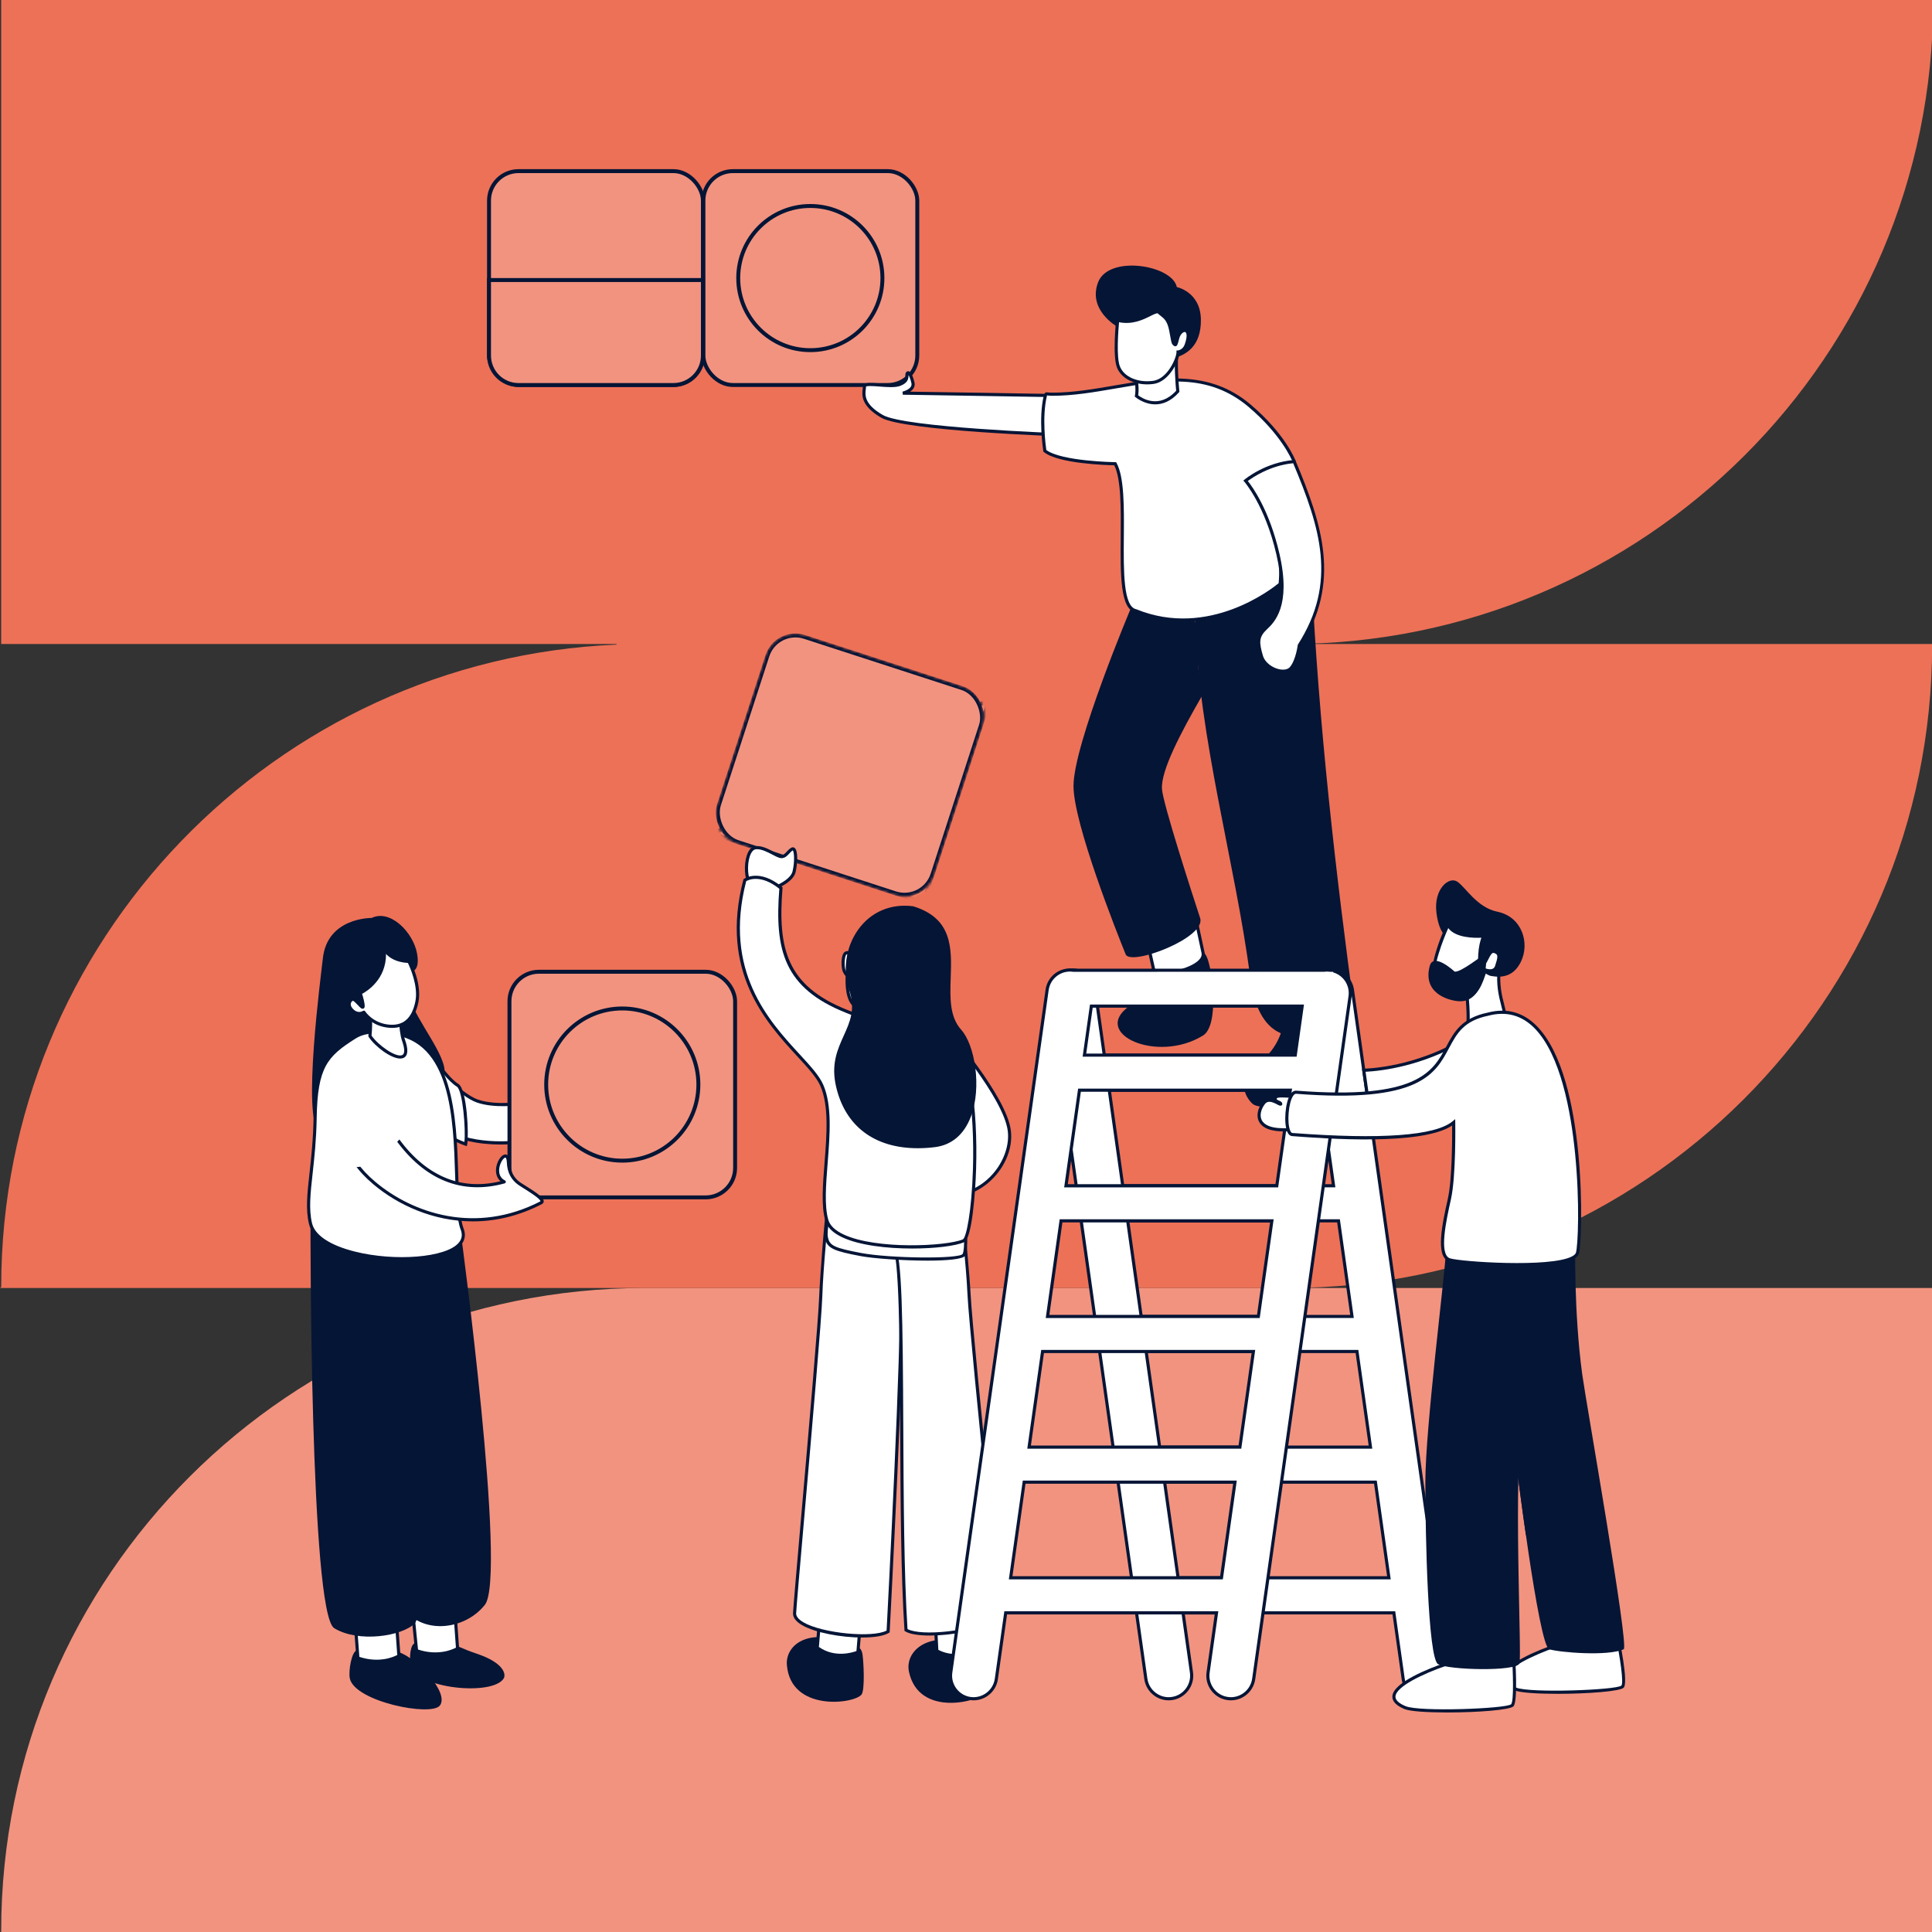 <svg width="720" height="720" viewBox="0 0 720 720" fill="none" xmlns="http://www.w3.org/2000/svg">
<rect x="0" y="0" width="720" height="720" fill="#333333" stroke="none"/>
<path d="M480.39 480H240.39C108.01 480 0.44 587.33 0.44 719.7V720H720.39V480H480.39Z" fill="#F2937F"/>
<path d="M720.44 0.31V0H0.44V240H229.77V240.23C102.58 245.61 0.45 350.68 0.45 479.54C0.45 479.7 0 480 0 480H480.05C612.45 480 720.05 372.69 720.05 240.3V240H480.61C612.93 239.91 720.44 132.64 720.44 0.31Z" fill="#ED7157"/>
<mask id="mask0_244_12644" style="mask-type:alpha" maskUnits="userSpaceOnUse" x="266" y="236" width="101" height="99">
<path d="M285.976 244.408C287.851 238.636 294.05 235.478 299.822 237.353L358.532 256.429C364.304 258.304 367.463 264.504 365.588 270.276L347.531 325.847C345.656 331.619 339.457 334.778 333.685 332.903L274.975 313.827C269.203 311.951 266.044 305.752 267.919 299.98L285.976 244.408Z" fill="#FF9393" stroke="black" stroke-width="1.465"/>
</mask>
<g mask="url(#mask0_244_12644)">
<path d="M265.557 310.767L368.678 260.764L344.136 336.298L265.557 310.767Z" fill="#F2937F" stroke="#051536" stroke-width="1.465"/>
<rect x="289.371" y="233.957" width="83.709" height="80.409" rx="10.989" transform="rotate(18 289.371 233.957)" fill="#F2937F" stroke="#051536" stroke-width="1.465"/>
</g>
<path fill-rule="evenodd" clip-rule="evenodd" d="M287.576 331.616C288.064 330.916 295.007 328.871 295.946 324.807C296.887 320.743 296.69 315.552 295.148 316.451C293.601 317.35 293.049 319.121 291.321 319.231C289.59 319.341 285.202 315.554 281.624 315.916C278.041 316.28 277.384 325.244 279.079 328.446C280.772 331.651 287.576 331.616 287.576 331.616Z" fill="white"/>
<path fill-rule="evenodd" clip-rule="evenodd" d="M282.109 316.472C281.964 316.472 281.82 316.479 281.675 316.495C280.996 316.563 280.4 317.071 279.907 317.996C278.43 320.757 278.475 326.065 279.59 328.166C280.938 330.721 286.201 330.996 287.347 331.024C287.615 330.824 288.059 330.608 288.817 330.242C290.885 329.249 294.741 327.392 295.372 324.671C296.26 320.846 295.926 317.256 295.421 316.916C294.893 317.268 294.473 317.73 294.057 318.176C293.353 318.942 292.625 319.733 291.353 319.808C291.317 319.813 291.277 319.813 291.238 319.813C290.392 319.813 289.277 319.235 287.885 318.507C286.131 317.597 283.98 316.472 282.109 316.472ZM287.847 332.231L287.574 332.2H287.551C287.027 332.2 280.359 332.128 278.556 328.719C277.155 326.059 277.312 320.374 278.876 317.449C279.556 316.174 280.486 315.444 281.559 315.334C283.893 315.073 286.398 316.418 288.427 317.475C289.565 318.066 290.709 318.632 291.279 318.649C292.087 318.597 292.578 318.062 293.202 317.388C293.648 316.902 294.158 316.348 294.85 315.944C295.278 315.686 295.75 315.702 296.118 315.979C297.494 316.996 297.231 321.835 296.517 324.939C295.757 328.204 291.573 330.219 289.323 331.297C288.774 331.564 288.15 331.862 288.02 331.982L287.847 332.231Z" fill="#051536"/>
<path fill-rule="evenodd" clip-rule="evenodd" d="M362.523 612.891C364.251 612.802 365.446 613.032 366.164 615.418C366.883 617.805 368.881 628.38 367.813 630.279C365.65 634.137 342.486 640.316 338.758 623.076C337.133 615.563 345.449 607.172 362.523 612.891Z" fill="#051536"/>
<path fill-rule="evenodd" clip-rule="evenodd" d="M363.819 604.31L364.354 614.814C364.354 614.814 356.841 619.451 349.119 615.211L348.654 606.261L363.819 604.31Z" fill="white"/>
<path fill-rule="evenodd" clip-rule="evenodd" d="M349.695 614.858C356.097 618.175 362.347 615.243 363.763 614.484L363.274 604.969L349.277 606.774L349.695 614.858ZM356.123 617.598C353.886 617.598 351.383 617.12 348.84 615.723L348.556 615.568L348.044 605.751L364.371 603.652L364.958 615.129L364.665 615.312C364.449 615.446 360.88 617.598 356.123 617.598Z" fill="#051536"/>
<path fill-rule="evenodd" clip-rule="evenodd" d="M318.158 613.549C319.883 613.694 321.036 614.077 321.431 616.538C321.825 619 322.393 629.744 321.081 631.491C318.423 635.022 294.642 638.055 293.247 620.472C292.637 612.814 301.995 605.604 318.158 613.549Z" fill="#051536"/>
<path fill-rule="evenodd" clip-rule="evenodd" d="M320.586 605.222L319.717 615.703C319.717 615.703 311.652 619.3 304.567 614.066L305.297 605.133L320.586 605.222Z" fill="white"/>
<path fill-rule="evenodd" clip-rule="evenodd" d="M305.183 613.78C311.078 617.929 317.666 615.851 319.174 615.292L319.962 605.798L305.84 605.713L305.183 613.78ZM313.369 617.505C310.617 617.505 307.342 616.836 304.224 614.532L303.959 614.34L304.762 604.54H305.304L321.227 604.634L320.272 616.089L319.959 616.23C319.762 616.319 317.029 617.505 313.369 617.505Z" fill="#051536"/>
<path fill-rule="evenodd" clip-rule="evenodd" d="M308.721 447.931C308.89 445.855 306.265 469.942 305.868 482.991C305.471 496.035 296.484 593.992 296.12 601.174C295.754 608.354 324.639 611.958 330.976 608.016C330.976 608.016 336.832 497.599 335.716 483.442C334.601 469.284 334.62 464.908 334.62 464.908L308.721 447.931Z" fill="white"/>
<path fill-rule="evenodd" clip-rule="evenodd" d="M309.182 448.931C308.684 453.476 306.785 472.141 306.456 483.007C306.202 491.203 302.512 533.528 299.816 564.43C298.154 583.485 296.839 598.532 296.703 601.2C296.644 602.352 297.56 603.493 299.419 604.59C306.378 608.682 325.133 610.492 330.411 607.665C330.756 601.106 336.205 497.071 335.137 483.484C334.191 471.507 334.059 466.469 334.041 465.222L309.182 448.931ZM321.302 610.256C313.519 610.256 303.752 608.497 298.827 605.598C296.563 604.262 295.455 602.764 295.54 601.139C295.676 598.453 296.991 583.394 298.653 564.33C301.351 533.441 305.039 491.136 305.293 482.97C305.429 478.441 307.213 453.559 308.171 448.269L308.115 448.227L308.143 447.886L308.248 447.893C308.253 447.87 308.258 447.846 308.263 447.828L308.15 447.802L308.267 447.806C308.34 447.497 308.403 447.316 308.46 447.283L308.77 447.128L309.34 447.511L309.331 447.63L335.209 464.593V464.913C335.209 464.953 335.202 469.442 336.303 483.393C337.409 497.423 331.621 606.941 331.56 608.046L331.544 608.347L331.288 608.509C329.365 609.709 325.641 610.256 321.302 610.256Z" fill="#051536"/>
<path fill-rule="evenodd" clip-rule="evenodd" d="M357.808 447.098C357.611 445.024 360.548 469.073 361.114 482.115C361.682 495.158 371.944 592.987 372.402 600.162C372.86 607.34 344.024 611.317 337.638 607.457C334.398 558.434 338.225 460.302 332.13 464.41L357.808 447.098Z" fill="white"/>
<path fill-rule="evenodd" clip-rule="evenodd" d="M338.205 607.11C343.514 609.885 362.245 607.824 369.157 603.635C371.002 602.51 371.899 601.362 371.826 600.209C371.655 597.549 370.15 582.573 368.246 563.614C365.147 532.695 360.89 490.352 360.538 482.148C360.066 471.29 357.922 452.648 357.364 448.112L333.451 464.237C336.191 467.881 336.44 491.77 336.63 532.359C336.752 557.944 336.888 586.921 338.205 607.11ZM346.539 609.518C342.522 609.518 339.12 609.037 337.347 607.959L337.084 607.804L337.065 607.499C335.725 587.265 335.588 558.096 335.466 532.364C335.323 501.393 335.159 466.302 332.494 464.877L332.468 464.896L331.813 463.931L357.207 446.804L357.477 446.491L357.761 446.299L358.067 446.454C358.128 446.48 358.198 446.658 358.269 446.968L358.391 446.963L358.409 447.297L358.353 447.351C359.377 452.455 361.509 477.542 361.706 482.094C362.063 490.267 366.312 532.589 369.414 563.493C371.32 582.464 372.823 597.448 372.992 600.129C373.095 601.751 372.01 603.263 369.764 604.625C364.824 607.621 354.479 609.518 346.539 609.518Z" fill="#051536"/>
<path fill-rule="evenodd" clip-rule="evenodd" d="M324.09 352.95C320.46 352.513 317.38 352.574 317.38 352.574C317.38 352.574 311.637 375.231 321.284 375.813C330.929 376.398 324.09 352.95 324.09 352.95Z" fill="white"/>
<path fill-rule="evenodd" clip-rule="evenodd" d="M317.852 353.149C317.261 355.691 314.507 368.586 318.056 373.446C318.871 374.559 319.944 375.141 321.327 375.223C322.642 375.268 323.64 374.899 324.372 373.981C327.852 369.626 324.311 355.919 323.647 353.482C321.055 353.189 318.782 353.149 317.852 353.149ZM321.648 376.403C321.519 376.403 321.39 376.401 321.259 376.391C319.526 376.288 318.131 375.53 317.115 374.137C312.863 368.319 316.659 353.073 316.823 352.425L316.934 351.997L317.38 351.986C317.504 351.986 320.554 351.932 324.17 352.368L324.555 352.415L324.661 352.784C324.858 353.465 329.467 369.479 325.285 374.713C324.386 375.837 323.167 376.403 321.648 376.403Z" fill="#051536"/>
<path fill-rule="evenodd" clip-rule="evenodd" d="M359.433 453.855C359.433 453.855 360.555 465.127 359.245 467.611C357.937 470.097 330.806 469.43 320.809 467.533C310.812 465.638 308.75 464.702 308.006 461.415C307.262 458.123 309.354 451.185 309.816 450.089C310.279 448.992 359.433 453.855 359.433 453.855Z" fill="white"/>
<path fill-rule="evenodd" clip-rule="evenodd" d="M310.266 450.541C309.625 452.255 307.93 458.435 308.576 461.278C309.242 464.246 311.092 465.093 320.92 466.955C331.601 468.977 357.396 469.235 358.735 467.326C359.688 465.514 359.209 457.785 358.897 454.385C340.511 452.565 313.154 450.149 310.266 450.541ZM345.594 469.801C336.421 469.801 325.372 468.986 320.702 468.103C310.87 466.241 308.282 465.272 307.439 461.539C306.651 458.061 308.785 451.027 309.282 449.856C309.501 449.337 309.928 448.365 359.493 453.267L359.968 453.319L360.017 453.795C360.132 454.967 361.118 465.311 359.766 467.88C359.031 469.282 352.905 469.801 345.594 469.801Z" fill="#051536"/>
<path fill-rule="evenodd" clip-rule="evenodd" d="M316.853 356.509C316.398 355.568 316.259 354.546 315.139 355.251C314.015 355.957 313.942 360.566 314.705 362.05C315.466 363.536 316.055 363.867 316.278 363.186C316.501 362.506 316.853 356.509 316.853 356.509Z" fill="white"/>
<path fill-rule="evenodd" clip-rule="evenodd" d="M315.748 355.595C315.748 355.602 315.649 355.614 315.44 355.745C314.755 356.177 314.471 360.333 315.215 361.786C315.443 362.235 315.631 362.516 315.764 362.69C315.908 361.69 316.105 359.058 316.25 356.626C316.196 356.501 316.145 356.374 316.093 356.257C315.992 356.022 315.844 355.663 315.748 355.595ZM315.932 364.115C315.35 364.115 314.805 363.556 314.174 362.321C313.39 360.792 313.26 355.74 314.819 354.763C315.305 354.453 315.733 354.371 316.111 354.486C316.693 354.674 316.937 355.249 317.172 355.808C317.233 355.956 317.299 356.108 317.369 356.261L317.44 356.397L317.428 356.55C317.369 357.562 317.059 362.654 316.827 363.368C316.62 363.995 316.184 364.096 316.003 364.11C315.979 364.115 315.956 364.115 315.932 364.115Z" fill="#051536"/>
<path fill-rule="evenodd" clip-rule="evenodd" d="M342.353 364.573C342.353 364.573 328.86 375.23 329.804 372.849C330.752 370.469 352.143 383.025 352.143 383.025C352.143 383.025 374.514 408.424 376.148 421.396C377.777 434.372 363.739 448.612 351.723 444.311C339.705 440.007 322.894 373.291 323.873 371.894C324.85 370.497 342.353 364.573 342.353 364.573Z" fill="white"/>
<path fill-rule="evenodd" clip-rule="evenodd" d="M324.41 372.168C324.361 374.033 328.152 390.367 333.715 407.555C340.713 429.207 347.179 442.064 351.92 443.759C356.676 445.459 362.189 444.216 367.028 440.331C372.959 435.581 376.386 427.995 375.567 421.464C374.015 409.147 353.061 384.962 351.762 383.478C343.557 378.667 334.525 374 331.327 373.218C329.918 373.967 329.643 373.763 329.456 373.629C329.319 373.525 329.024 373.22 329.258 372.626C329.338 372.436 329.51 372.178 329.895 372.046C330.176 371.955 330.575 371.967 331.092 372.046C332.801 371.03 335.954 368.759 339.215 366.266C332.775 368.518 325.408 371.297 324.41 372.168ZM356.264 445.675C354.641 445.675 353.05 445.403 351.521 444.858C344.827 442.464 337.26 422.584 332.088 406.328C327.583 392.161 322.551 372.749 323.387 371.554C324.399 370.115 338.014 365.422 342.16 364.018L342.71 365.027C337.61 369.051 334.525 371.263 332.63 372.453C338.272 374.294 349.76 380.95 352.434 382.521L352.575 382.638C353.491 383.681 375.084 408.317 376.72 421.321C377.603 428.348 374.084 436.167 367.756 441.243C364.122 444.156 360.116 445.675 356.264 445.675Z" fill="#051536"/>
<path fill-rule="evenodd" clip-rule="evenodd" d="M340.883 386.98C369.517 364.231 364.533 460.07 359.053 462.418C351 465.869 311.559 466.787 308.119 454.731C304.677 442.675 312.172 417.908 306.234 404.41C300.566 391.516 265.71 373.475 277.583 328.007C277.583 328.007 282.868 324.262 291.036 330.946C289.339 352.173 291.64 367.408 315.531 376.903L340.883 386.98Z" fill="white"/>
<path fill-rule="evenodd" clip-rule="evenodd" d="M278.089 328.386C269.44 361.878 286.598 380.513 297.959 392.858C301.894 397.129 305.291 400.822 306.77 404.179C310.142 411.852 309.278 422.816 308.442 433.419C307.799 441.613 307.19 449.352 308.679 454.58C309.285 456.698 311.172 458.527 314.297 460.011C326.447 465.789 352.844 464.448 358.826 461.884C360.057 461.356 362.113 451.678 362.595 435.553C363.212 414.932 360.759 389.259 351.809 384.772C348.879 383.305 345.326 384.204 341.246 387.441L340.981 387.655L315.312 377.454C292.129 368.236 288.64 354.076 290.429 331.213C283.576 325.738 279.021 327.839 278.089 328.386ZM339.966 465.289C330.587 465.289 320.224 464.117 313.797 461.061C310.358 459.426 308.259 457.351 307.557 454.895C306.01 449.465 306.625 441.627 307.28 433.326C308.104 422.866 308.954 412.045 305.7 404.647C304.303 401.468 300.967 397.84 297.102 393.645C285.544 381.084 268.076 362.109 277.019 327.861L277.075 327.654L277.249 327.534C277.474 327.365 282.996 323.611 291.406 330.493L291.641 330.687L291.62 330.993C289.821 353.483 293.132 367.375 315.749 376.362L340.788 386.317C345.146 382.932 349.034 382.065 352.337 383.723C361.771 388.449 364.424 413.615 363.767 435.589C363.501 444.504 362.217 461.697 359.285 462.953C356.054 464.338 348.409 465.289 339.966 465.289Z" fill="#051536"/>
<path fill-rule="evenodd" clip-rule="evenodd" d="M340.167 338.311C364.286 345.673 346.607 371.706 357.778 384.157C365.251 392.487 367.573 424.633 348.236 426.939C328.899 429.24 315.829 421.004 312.117 404.691C308.405 388.383 321.954 383.248 317.033 368.882C314.516 361.54 315.841 353.111 320.175 346.936C324.323 341.032 331.224 337.186 340.167 338.311Z" fill="#051536"/>
<path fill-rule="evenodd" clip-rule="evenodd" d="M337.191 338.711C330.465 338.711 324.546 341.74 320.658 347.276C316.342 353.423 315.166 361.631 317.587 368.698C320.144 376.152 317.894 381.139 315.516 386.417C313.239 391.455 310.891 396.665 312.689 404.573C316.359 420.672 329.305 428.626 348.172 426.365C355.556 425.483 359.068 420.099 360.714 415.739C364.633 405.336 362.139 389.899 357.35 384.555C352.631 379.298 352.887 371.675 353.133 364.303C353.497 353.416 353.844 343.125 340.049 338.89C339.081 338.767 338.13 338.711 337.191 338.711ZM342.028 427.907C325.905 427.907 314.943 419.718 311.553 404.825C309.665 396.54 312.102 391.147 314.452 385.934C316.737 380.87 318.892 376.092 316.49 369.077C313.947 361.656 315.18 353.044 319.704 346.604C324.402 339.919 331.887 336.653 340.248 337.733L340.346 337.755C355.049 342.244 354.671 353.476 354.304 364.339C354.055 371.808 353.818 378.865 358.221 383.77C363.259 389.386 365.982 405.081 361.808 416.144C359.286 422.835 354.621 426.77 348.313 427.519C346.141 427.78 344.044 427.907 342.028 427.907Z" fill="#051536"/>
<path fill-rule="evenodd" clip-rule="evenodd" d="M478.836 378.429C478.242 382.634 476.92 390.534 468.858 396.256C460.795 401.975 463.657 408.476 466.775 411.338C469.896 414.196 488.868 412.12 495.783 407.847C502.695 403.576 504.352 380.652 501.753 375.191C497.497 366.258 479.43 374.221 478.836 378.429Z" fill="#051536"/>
<path fill-rule="evenodd" clip-rule="evenodd" d="M446.067 211.562C445.468 218.045 445.297 224.732 445.459 231.568C446.485 274.247 460.6 322.798 465.873 363.932C468.674 385.796 480.247 393.428 505 378.426C497.647 324.486 491.472 269.937 488.819 215.549L446.067 211.562Z" fill="#051536"/>
<rect x="262.136" y="63.773" width="79.708" height="79.708" rx="10.989" fill="#F2937F" stroke="#051536" stroke-width="1.465"/>
<circle cx="301.988" cy="103.629" r="26.866" fill="#F2937F" stroke="#051536" stroke-width="1.465"/>
<path fill-rule="evenodd" clip-rule="evenodd" d="M401.783 158.138C401.783 156.107 392.133 147.404 392.133 147.404C392.133 147.404 372.749 147.106 355.76 146.815C338.776 146.526 336.454 146.526 336.454 146.526C336.454 146.526 340.882 145.509 340.227 142.678C339.574 139.846 338.633 138.395 338.123 139.121C337.614 139.846 338.922 141.877 335.292 143.258C331.665 144.638 322.153 142.098 322.153 144.058C322.153 146.016 320.141 150.226 328.697 155.161C337.252 160.099 397.355 162.13 397.355 162.13L401.783 158.138Z" fill="white"/>
<path fill-rule="evenodd" clip-rule="evenodd" d="M324.279 143.863C323.493 143.863 322.882 143.922 322.725 144.102C322.744 144.349 322.701 144.692 322.652 145.077C322.396 147.14 321.967 150.601 328.991 154.654C337.056 159.307 393.019 161.387 397.14 161.53L401.157 157.912C400.664 156.492 396.154 151.827 391.909 147.983C389.725 147.948 371.684 147.671 355.754 147.396C338.991 147.112 336.479 147.108 336.457 147.108L336.326 145.952C336.364 145.943 340.176 145.034 339.66 142.809C339.28 141.161 338.85 140.2 338.568 139.773C338.563 139.836 338.563 139.907 338.563 139.965C338.545 140.973 338.517 142.656 335.5 143.802C333.652 144.509 330.482 144.267 327.674 144.044C326.643 143.964 325.31 143.863 324.279 143.863ZM397.578 162.717L397.341 162.705C394.88 162.625 336.997 160.615 328.408 155.664C320.717 151.229 321.224 147.134 321.499 144.934C321.536 144.601 321.576 144.305 321.576 144.054C321.576 143.739 321.698 143.457 321.935 143.239C322.705 142.525 324.565 142.633 327.77 142.88C330.439 143.084 333.48 143.321 335.09 142.704C337.368 141.842 337.384 140.835 337.396 139.945C337.403 139.541 337.412 139.123 337.649 138.78C337.891 138.442 338.25 138.278 338.603 138.365C339.727 138.588 340.467 141.074 340.805 142.542C340.983 143.323 340.863 144.063 340.443 144.732C340.131 145.23 339.683 145.638 339.197 145.965C341.786 145.998 346.686 146.07 355.782 146.223C372.761 146.516 392.147 146.815 392.147 146.815L392.368 146.817L392.532 146.965C394.843 149.047 402.377 156.006 402.377 158.131V158.389L397.578 162.717Z" fill="#051536"/>
<path fill-rule="evenodd" clip-rule="evenodd" d="M424.662 129.156L416.318 121.701C416.318 121.701 405.283 115.583 409.22 105.222C413.153 94.861 436.906 98.765 438.564 106.981C438.564 106.981 447.373 108.746 447.535 119.037C447.699 129.33 441.658 131.997 438.676 133.096C435.69 134.194 424.662 129.156 424.662 129.156Z" fill="#051536"/>
<path fill-rule="evenodd" clip-rule="evenodd" d="M465.642 151.179C478.684 162.228 482.307 172.011 482.307 172.011C482.307 172.011 482.488 178.17 467.269 181.431C467.269 181.431 475.601 194.471 476.689 203.348C477.776 212.225 477.05 217.658 477.05 217.658C477.05 217.658 452.137 239.401 423.334 227.629C413.677 225.789 421.876 184.302 415.593 172.828C415.593 172.828 394.991 172.554 389.377 168.025C389.377 168.025 387.506 156.119 389.532 147.631C389.837 146.338 390.002 146.911 391.753 146.922C417.117 147.094 443.478 132.401 465.642 151.179Z" fill="white"/>
<path fill-rule="evenodd" clip-rule="evenodd" d="M389.931 167.702C395.575 171.921 415.408 172.238 415.609 172.238L415.952 172.245L416.114 172.543C419.004 177.819 418.913 189.131 418.821 200.069C418.713 212.882 418.603 226.126 423.454 227.046C450.482 238.088 474.272 219.207 476.508 217.354C476.625 216.255 477.062 211.118 476.123 203.415C475.061 194.768 466.87 181.871 466.788 181.74L466.332 181.031L467.159 180.857C480.612 177.972 481.645 172.828 481.727 172.1C481.281 171.003 477.299 161.807 465.276 151.617C450.184 138.838 433.366 141.735 415.56 144.811C407.892 146.13 399.966 147.501 392.201 147.501C391.502 147.499 390.896 147.457 390.516 147.403C390.405 147.389 390.274 147.368 390.196 147.365C390.208 147.403 390.166 147.525 390.11 147.76C388.283 155.404 389.687 166.019 389.931 167.702ZM440.901 231.669C435.275 231.669 429.281 230.678 423.125 228.162C417.429 227.089 417.535 213.962 417.655 200.063C417.742 189.481 417.833 178.545 415.243 173.403C412.41 173.344 394.385 172.804 389.02 168.47L388.844 168.332L388.807 168.109C388.732 167.618 386.945 155.991 388.976 147.492C389.265 146.264 389.701 146.105 390.671 146.246C391.018 146.293 391.582 146.337 392.202 146.332C399.867 146.332 407.74 144.975 415.361 143.658C432.648 140.679 450.517 137.587 466.027 150.73C479.037 161.751 482.713 171.396 482.864 171.804L482.899 171.99C482.91 172.255 482.915 178.446 468.213 181.818C469.974 184.682 476.32 195.447 477.278 203.27C478.363 212.121 477.67 217.505 477.64 217.73L477.614 217.948L477.445 218.094C477.247 218.265 461.585 231.669 440.901 231.669Z" fill="#051536"/>
<path fill-rule="evenodd" clip-rule="evenodd" d="M420.99 133.154C424.793 142.301 423.525 147.555 423.525 147.555C423.525 147.555 431.313 154.345 438.922 145.832C438.922 145.832 437.657 132.973 439.014 129.439L420.99 133.154Z" fill="white"/>
<path fill-rule="evenodd" clip-rule="evenodd" d="M424.165 147.31C425.527 148.357 431.92 152.593 438.32 145.62C438.156 143.882 437.325 134.357 438.198 130.197L421.798 133.575C424.815 141.159 424.379 145.979 424.165 147.31ZM430.541 150.69C426.312 150.69 423.192 148.036 423.142 147.994L422.877 147.759L422.959 147.414C422.971 147.365 424.124 142.197 420.454 133.377L420.184 132.719L439.946 128.65L439.561 129.648C438.267 133.01 439.493 145.646 439.507 145.771L439.53 146.027L439.361 146.217C436.309 149.633 433.205 150.69 430.541 150.69Z" fill="#051536"/>
<path fill-rule="evenodd" clip-rule="evenodd" d="M416.524 119.371C416.524 119.371 415.122 132.54 416.822 136.794C418.522 141.049 423.988 143.272 429.777 142.507C435.567 141.746 439.105 133.482 439.026 131.171C439.026 131.171 441.169 130.983 442.026 128.633C444.55 121.731 440.11 121.951 438.939 125.861C438.504 127.297 438.307 128.762 437.861 128.431C436.962 127.767 437.201 127.567 436.265 122.94C435.335 118.308 433.459 117.911 431.898 116.403C430.334 114.898 424.87 121.393 416.524 119.371Z" fill="white"/>
<path fill-rule="evenodd" clip-rule="evenodd" d="M417.039 120.085C416.788 122.771 415.947 133.035 417.363 136.576C418.922 140.478 424.005 142.685 429.703 141.931C435.258 141.201 438.507 133.104 438.442 131.19L438.421 130.638L438.975 130.589C439.043 130.582 440.766 130.387 441.477 128.436C442.428 125.828 442.316 124.379 441.893 123.895C441.808 123.797 441.656 123.679 441.346 123.738C440.745 123.865 439.909 124.637 439.493 126.027C439.39 126.382 439.296 126.734 439.212 127.067C438.928 128.164 438.756 128.833 438.23 129.023C437.981 129.098 437.733 129.058 437.514 128.901C436.66 128.272 436.585 127.854 436.218 125.832C436.096 125.147 435.934 124.245 435.692 123.052C435 119.627 433.821 118.707 432.574 117.732C432.206 117.448 431.84 117.162 431.49 116.821C431.22 116.556 429.905 117.19 428.766 117.756C426.097 119.089 422.141 121.08 417.039 120.085ZM427.519 143.244C422.262 143.244 417.813 140.851 416.284 137.012C414.547 132.674 415.885 119.854 415.939 119.312L416.014 118.65L416.66 118.805C421.649 120.016 425.619 118.025 428.244 116.711C430.08 115.793 431.412 115.119 432.301 115.985C432.623 116.295 432.956 116.553 433.292 116.809C434.593 117.823 436.067 118.972 436.837 122.822C437.082 124.026 437.244 124.933 437.37 125.628C437.603 126.912 437.694 127.37 437.852 127.626C437.929 127.37 438.018 127.043 438.086 126.773C438.173 126.431 438.267 126.062 438.378 125.693C438.866 124.062 439.934 122.85 441.099 122.597C441.742 122.451 442.362 122.648 442.777 123.127C443.632 124.113 443.562 126.137 442.576 128.835C441.862 130.788 440.376 131.441 439.589 131.655C439.26 134.733 435.548 142.34 429.855 143.089C429.064 143.192 428.28 143.244 427.519 143.244Z" fill="#051536"/>
<path fill-rule="evenodd" clip-rule="evenodd" d="M464.194 179.162C464.194 179.162 471.808 172.83 482.312 172.011C492.356 195.942 499.238 216.948 484.209 240.481C484.209 240.481 483.488 246.275 481.131 248.992C478.776 251.71 471.531 249.356 470.082 244.463C468.633 239.572 468.45 237.22 471.712 234.139C474.973 231.059 480.509 225.011 476.243 206.491C471.977 187.971 464.194 179.162 464.194 179.162Z" fill="white"/>
<path fill-rule="evenodd" clip-rule="evenodd" d="M465.027 179.258C466.69 181.34 473.059 190.079 476.811 206.366C481.305 225.886 474.862 231.971 472.108 234.57C469.176 237.339 469.164 239.33 470.636 244.302C471.46 247.084 474.341 248.892 476.67 249.395C478.424 249.775 479.936 249.486 480.69 248.613C482.901 246.061 483.622 240.466 483.629 240.412L483.718 240.165C498.484 217.042 492.027 196.726 481.936 172.635C473.388 173.426 466.786 177.945 465.027 179.258ZM478.14 250.728C477.595 250.728 477.02 250.665 476.421 250.533C473.681 249.935 470.479 247.88 469.516 244.633C468.063 239.733 467.767 237.057 471.31 233.714C473.916 231.253 480.02 225.494 475.67 206.617C471.488 188.457 463.827 179.638 463.752 179.551L463.353 179.098L463.816 178.715C464.133 178.45 471.695 172.25 482.263 171.428L482.685 171.393L482.849 171.785C492.795 195.486 499.808 217.037 484.77 240.684C484.641 241.602 483.843 246.76 481.572 249.378C480.802 250.263 479.595 250.728 478.14 250.728Z" fill="#051536"/>
<rect x="182.243" y="63.773" width="79.708" height="79.708" rx="10.989" fill="#F2937F" stroke="#051536" stroke-width="1.465"/>
<path d="M182.243 104.361H261.951V132.493C261.951 138.562 257.031 143.482 250.962 143.482H193.232C187.163 143.482 182.243 138.562 182.243 132.493V104.361Z" fill="#F2937F" stroke="#051536" stroke-width="1.465"/>
<path fill-rule="evenodd" clip-rule="evenodd" d="M429.566 359.348C429.042 363.041 427.88 369.977 420.806 374.999C406.475 385.167 431.2 396.486 448.337 385.905C454.406 382.155 451.964 361.302 449.682 356.51C445.949 348.665 430.085 355.655 429.566 359.348Z" fill="#051536"/>
<path fill-rule="evenodd" clip-rule="evenodd" d="M428.447 354.676L429.886 361.107C430.801 365.19 449.481 360.997 448.366 355.134L446.095 344.578C443.275 348.764 435.34 352.866 428.447 354.676Z" fill="white"/>
<path fill-rule="evenodd" clip-rule="evenodd" d="M429.138 355.1L430.457 360.982C430.694 362.062 433.613 362.606 438.102 361.681C443.19 360.625 448.315 358.009 447.789 355.246L445.789 345.937C442.391 349.886 435.174 353.417 429.138 355.1ZM433.968 363.314C431.613 363.314 429.652 362.767 429.309 361.241L427.75 354.261L428.295 354.115C434.735 352.42 442.753 348.492 445.606 344.257L446.371 343.118L448.933 355.017C449.637 358.731 443.936 361.664 438.335 362.824C436.912 363.122 435.367 363.314 433.968 363.314Z" fill="#051536"/>
<path fill-rule="evenodd" clip-rule="evenodd" d="M428.277 136.327C428.077 136.294 420.663 135.733 420.848 136.609C421.034 137.485 422.598 139.189 425.131 139.046C427.664 138.908 429.636 136.208 428.277 136.327Z" fill="white"/>
<path fill-rule="evenodd" clip-rule="evenodd" d="M421.472 226.588L421.467 226.59C421.467 226.59 400.062 277.334 400.062 292.912C400.062 306.903 416.208 347.518 419.5 355.653C421.327 360.17 449.648 349.453 447.256 342.146C444.293 333.083 433.34 299.322 433.03 294.001C432.629 287.167 439.933 273.204 448.09 259.075L446.613 249.245C446.258 243.915 447.19 237.28 445.199 230.941C438.459 231.528 431.037 230.776 423.339 227.628C422.62 227.492 422.005 227.133 421.472 226.588Z" fill="#051536"/>
<path fill-rule="evenodd" clip-rule="evenodd" d="M496.988 441.911L491.957 406.28H413.393L418.422 441.911H496.988ZM503.863 490.605L498.831 454.974H420.263L425.295 490.605H503.863ZM510.736 539.301L505.707 503.67H427.141L432.173 539.301H510.736ZM517.606 588.001L512.577 552.37H434.012L439.041 588.001H517.606ZM504.011 368.88L507.446 393.218V393.22L539.928 623.296C540.588 627.968 537.305 632.333 532.631 632.995C527.954 633.653 523.592 630.37 522.932 625.696L519.452 601.06H440.887L444.026 623.296C444.69 627.968 441.403 632.333 436.729 632.995C432.056 633.653 427.692 630.37 427.032 625.696L391.115 371.279C390.455 366.605 393.737 362.243 398.414 361.58C403.089 360.921 407.451 364.203 408.111 368.88L411.546 393.218H490.111L487.015 371.279C486.355 366.605 489.637 362.243 494.312 361.58C498.989 360.921 503.351 364.203 504.011 368.88Z" fill="white"/>
<path fill-rule="evenodd" clip-rule="evenodd" d="M418.921 441.317H496.306L491.444 406.858H414.061L418.921 441.317ZM497.658 442.491H417.914L412.716 405.689H492.46L497.658 442.491ZM425.794 490.019H503.183L498.318 455.562H420.931L425.794 490.019ZM504.527 491.183H424.781L419.582 454.383H499.329L504.527 491.183ZM432.672 538.708H510.061L505.199 504.254H427.81L432.672 538.708ZM511.409 539.885H431.662L426.464 503.085H506.211L511.409 539.885ZM439.55 587.405H516.932L512.072 552.948H434.688L439.55 587.405ZM518.28 588.579H438.538L433.343 551.779H513.084L518.28 588.579ZM399.613 362.076C399.244 362.076 398.866 362.102 398.491 362.156C394.121 362.771 391.076 366.826 391.687 371.195L427.604 625.609C427.902 627.715 429.01 629.586 430.722 630.875C432.438 632.162 434.537 632.718 436.645 632.413C441.01 631.793 444.062 627.739 443.445 623.372L440.209 600.471H519.954L523.503 625.609C524.126 629.976 528.171 633.047 532.545 632.413C534.649 632.117 536.52 631.009 537.806 629.295C539.098 627.581 539.64 625.48 539.344 623.376L503.425 368.955C503.127 366.849 502.023 364.983 500.309 363.694C498.598 362.407 496.478 361.853 494.39 362.156C490.021 362.776 486.971 366.826 487.586 371.195L490.782 393.8H411.035L407.525 368.955C406.959 364.966 403.527 362.076 399.613 362.076ZM435.522 633.66C433.55 633.66 431.634 633.022 430.024 631.808C428.063 630.333 426.793 628.188 426.453 625.772L390.533 371.355C389.829 366.352 393.327 361.708 398.328 360.999C403.376 360.288 407.98 363.793 408.689 368.791L412.051 392.629H489.438L486.433 371.355C485.729 366.357 489.225 361.708 494.225 360.999C496.653 360.668 499.055 361.283 501.018 362.76C502.978 364.237 504.248 366.38 504.584 368.794L540.504 623.215C540.846 625.626 540.222 628.033 538.745 629.995C537.271 631.961 535.127 633.226 532.711 633.571C527.715 634.285 523.059 630.777 522.353 625.774L518.946 601.643H441.563L444.606 623.215C445.308 628.213 441.812 632.862 436.814 633.571C436.379 633.63 435.95 633.66 435.522 633.66Z" fill="#051536"/>
<path fill-rule="evenodd" clip-rule="evenodd" d="M397.265 441.909L402.299 406.278H480.862L475.833 441.909H397.265ZM390.391 490.603L395.422 454.972H473.988L468.957 490.603H390.391ZM383.525 539.297L388.554 503.666H467.119L462.088 539.297H383.525ZM376.646 587.999L381.676 552.368H460.241L455.212 587.999H376.646ZM485.283 374.941L482.705 393.215H404.139L406.717 374.941H485.283ZM390.242 368.878L386.808 393.216V393.218L354.325 623.294C353.665 627.967 356.948 632.331 361.622 632.993C366.299 633.651 370.661 630.368 371.319 625.694L374.801 601.058H453.364L450.225 623.294C449.563 627.967 452.848 632.331 457.522 632.993C462.197 633.651 466.561 630.368 467.221 625.694L503.138 371.278C503.72 367.155 501.234 363.274 497.431 361.961V361.579H495.839C495.029 361.464 494.226 361.468 493.451 361.579H399.939C395.262 360.919 390.902 364.201 390.242 368.878Z" fill="white"/>
<path fill-rule="evenodd" clip-rule="evenodd" d="M404.807 392.631H482.197L484.608 375.53H407.219L404.807 392.631ZM483.209 393.801H403.462L406.209 374.356H485.956L483.209 393.801ZM397.937 441.319H475.324L480.186 406.86H402.802L397.937 441.319ZM476.331 442.495H396.584L401.782 405.693H481.529L476.331 442.495ZM391.067 490.017H468.447L473.312 455.562H395.929L391.067 490.017ZM469.458 491.193H389.714L394.912 454.393H474.656L469.458 491.193ZM384.185 538.713H461.57L466.434 504.256H389.047L384.185 538.713ZM462.579 539.887H382.84L388.033 503.087H467.782L462.579 539.887ZM377.311 587.407H454.7L459.56 552.95H382.173L377.311 587.407ZM455.716 588.579H375.969L381.167 551.779H460.914L455.716 588.579ZM390.813 368.954L354.898 623.371C354.6 625.481 355.147 627.58 356.434 629.294C357.721 631.008 359.594 632.116 361.702 632.412C363.794 632.71 365.907 632.161 367.617 630.877C369.331 629.585 370.436 627.714 370.735 625.608L374.289 600.47H454.031L450.798 623.371C450.5 625.481 451.045 627.58 452.334 629.294C453.62 631.008 455.492 632.116 457.6 632.412C461.941 633.044 466.017 629.975 466.637 625.603L502.556 371.194C503.082 367.409 500.847 363.756 497.231 362.514L496.835 362.378V362.162H495.832C495.006 362.054 494.261 362.044 493.527 362.155L399.935 362.162C395.488 361.5 391.433 364.592 390.813 368.959V368.954ZM362.825 633.662C362.396 633.662 361.968 633.631 361.539 633.573C359.118 633.23 356.977 631.964 355.5 629.999C354.023 628.036 353.399 625.627 353.742 623.212L389.656 368.795C390.365 363.794 394.986 360.291 400.017 361L493.443 360.993C494.208 360.885 495.067 360.885 495.912 361L498.009 360.993V361.557C501.916 363.106 504.301 367.161 503.712 371.357L467.795 625.773C467.086 630.776 462.449 634.284 457.436 633.573C455.018 633.23 452.877 631.964 451.4 629.999C449.923 628.036 449.298 625.627 449.641 623.212L452.686 601.644H375.302L371.89 625.773C371.552 628.189 370.287 630.335 368.324 631.809C366.709 633.025 364.795 633.662 362.825 633.662Z" fill="#051536"/>
<path fill-rule="evenodd" clip-rule="evenodd" d="M158.599 393.625C158.599 393.625 170.552 407.879 178.027 410.372C185.505 412.863 195.667 410.947 195.667 410.947L195.092 425.326C195.092 425.326 176.112 428.587 163.459 419.958C150.804 411.33 158.599 393.625 158.599 393.625Z" fill="white"/>
<path fill-rule="evenodd" clip-rule="evenodd" d="M158.793 394.743C157.467 398.38 153.276 412.3 163.794 419.471C175.026 427.129 191.553 425.239 194.534 424.819L195.058 411.636C192.583 412.033 184.309 413.073 177.844 410.922C171.209 408.706 161.395 397.749 158.793 394.743ZM186.492 426.533C179.791 426.533 170.482 425.444 163.136 420.438C150.225 411.636 157.987 393.567 158.065 393.387L158.447 392.527L159.051 393.243C159.17 393.387 170.98 407.403 178.216 409.812C185.464 412.23 195.463 410.385 195.564 410.366L196.283 410.23L195.658 425.817L195.196 425.9C194.862 425.956 191.371 426.533 186.492 426.533Z" fill="#051536"/>
<path fill-rule="evenodd" clip-rule="evenodd" d="M161.03 393.384C161.03 393.384 166.277 401.808 170.551 404.463C173.314 406.175 174.251 423.018 173.523 426.38C173.523 426.38 168.433 424.72 164.991 421.588C161.551 418.456 161.03 393.384 161.03 393.384Z" fill="white"/>
<path fill-rule="evenodd" clip-rule="evenodd" d="M161.676 395.423C161.944 403.372 162.951 418.938 165.39 421.153C167.992 423.519 171.608 425.041 173.066 425.592C173.61 421 172.457 406.326 170.246 404.959C167.081 402.987 163.475 398.064 161.676 395.423ZM173.961 427.138L173.346 426.936C173.132 426.868 168.098 425.199 164.605 422.02C161.078 418.813 160.508 395.982 160.451 393.393L161.529 393.073C161.585 393.155 166.76 401.413 170.862 403.967C174.078 405.961 174.787 423.311 174.099 426.502L173.961 427.138Z" fill="#051536"/>
<rect x="189.86" y="362.139" width="84.095" height="84.095" rx="10.989" fill="#F2937F" stroke="#051536" stroke-width="1.465"/>
<circle cx="231.908" cy="404.186" r="28.358" fill="#F2937F" stroke="#051536" stroke-width="1.465"/>
<path fill-rule="evenodd" clip-rule="evenodd" d="M165.142 610.091C165.142 610.091 167.447 612.847 177.717 616.299C187.988 619.75 188.575 624.065 187.728 625.481C183.715 632.158 155.039 629.388 153.06 620.569C152.454 617.867 152.9 612.49 154.792 612.352C156.685 612.209 165.142 610.091 165.142 610.091Z" fill="#051536"/>
<path fill-rule="evenodd" clip-rule="evenodd" d="M169.473 599.688C169.516 600.176 170.528 614.357 170.528 614.357C170.528 614.357 164.374 618.322 155.248 615.169L153.816 600.85L169.473 599.688Z" fill="white"/>
<path fill-rule="evenodd" clip-rule="evenodd" d="M155.788 614.735C163.243 617.188 168.631 614.718 169.913 614.035C169.77 612.063 169.105 602.756 168.927 600.312L154.45 601.389L155.788 614.735ZM162.271 616.984C160.165 616.984 157.735 616.648 155.054 615.721C154.836 615.646 154.683 615.453 154.662 615.225L153.225 600.911C153.209 600.756 153.26 600.598 153.364 600.479C153.462 600.359 153.605 600.284 153.767 600.272L169.425 599.107H169.465C169.766 599.107 170.019 599.335 170.047 599.64C170.09 600.126 171.059 613.737 171.099 614.314C171.116 614.528 171.012 614.735 170.834 614.85C170.648 614.967 167.446 616.984 162.271 616.984Z" fill="#051536"/>
<path fill-rule="evenodd" clip-rule="evenodd" d="M144.663 609.186C144.663 609.186 137.842 612.28 148.562 615.691C155.324 617.844 167.552 630.835 163.924 635.599C160.724 639.811 132.369 634.192 130.381 625.571C129.761 622.876 131.064 615.217 133.041 615.072C135.02 614.921 144.663 609.186 144.663 609.186Z" fill="#051536"/>
<path fill-rule="evenodd" clip-rule="evenodd" d="M147.612 602.413C147.654 602.901 148.666 617.08 148.666 617.08C148.666 617.08 142.512 621.05 133.388 617.892L132.689 608.508L147.612 602.413Z" fill="white"/>
<path fill-rule="evenodd" clip-rule="evenodd" d="M133.929 617.468C141.379 619.912 146.758 617.449 148.044 616.764C147.908 614.853 147.276 605.997 147.079 603.264L133.29 608.899L133.929 617.468ZM140.405 619.713C138.299 619.713 135.869 619.379 133.188 618.452C132.967 618.374 132.813 618.173 132.796 617.94L132.096 608.558C132.075 608.307 132.219 608.07 132.456 607.976L147.381 601.881C147.559 601.813 147.749 601.825 147.904 601.923C148.064 602.022 148.165 602.184 148.181 602.369C148.224 602.858 149.193 616.468 149.238 617.046C149.25 617.259 149.146 617.466 148.968 617.581C148.782 617.698 145.58 619.713 140.405 619.713Z" fill="#051536"/>
<path fill-rule="evenodd" clip-rule="evenodd" d="M139.113 452.062C139.228 455.155 171.844 460.289 171.844 460.289C171.844 460.289 188.955 587.61 180.703 598.065C172.445 608.52 153.761 609.809 147.772 594.973C141.783 580.137 139.113 452.062 139.113 452.062Z" fill="#051536"/>
<path fill-rule="evenodd" clip-rule="evenodd" d="M152.32 454.677C152.32 454.677 154.383 492.677 155.236 511.889C156.088 531.101 159.274 600.297 154.529 605.028C149.786 609.756 133.704 612.315 124.575 606.796C115.445 601.278 115.719 456.022 115.719 456.022L152.32 454.677Z" fill="#051536"/>
<path fill-rule="evenodd" clip-rule="evenodd" d="M152.208 362.239C152.208 362.239 156.859 363.112 155.416 355.298C153.972 347.485 145.489 338.72 138.485 342.097C138.485 342.097 121.933 341.817 120.308 357.24C119.735 362.675 112.389 417.692 119.083 421.78C125.781 425.874 137.586 390.777 146.783 394.784C155.981 398.79 167.284 405.66 165.49 397.501C163.701 389.337 152.234 376.391 152.389 369.329C152.546 362.267 152.546 362.267 152.208 362.239Z" fill="#051536"/>
<path fill-rule="evenodd" clip-rule="evenodd" d="M145.892 385.026C141.351 384.561 136.512 383.824 132.192 386.552C121.737 393.152 117.755 397.23 117.436 416.543C117.117 435.852 113.482 446.713 115.718 456.022C119.653 472.405 178.158 473.727 172.246 458.105C166.774 443.637 177.686 388.294 145.892 385.026Z" fill="white"/>
<path fill-rule="evenodd" clip-rule="evenodd" d="M139.898 385.151C137.348 385.151 134.843 385.566 132.511 387.041C122.031 393.654 118.335 397.653 118.02 416.546C117.887 424.824 117.156 431.434 116.513 437.266C115.687 444.743 115.032 450.648 116.288 455.882C117.365 460.371 123.026 464.111 132.223 466.419C147.27 470.192 166.055 468.661 170.851 463.263C172.14 461.815 172.42 460.197 171.704 458.305C170.11 454.095 169.877 446.617 169.609 437.958C168.959 416.828 168.065 387.888 145.833 385.604L144.95 385.507C143.276 385.329 141.581 385.151 139.898 385.151ZM149.984 469.669C143.877 469.669 137.463 468.938 131.938 467.553C122.3 465.135 116.339 461.09 115.156 456.157C113.848 450.729 114.51 444.732 115.353 437.146C115.992 431.335 116.719 424.754 116.856 416.525C117.175 397.151 121.232 392.779 131.884 386.053C136.096 383.4 140.651 383.883 145.077 384.351L145.955 384.442C169.198 386.832 170.112 416.363 170.778 437.926C171.041 446.477 171.269 453.868 172.793 457.894C173.652 460.165 173.283 462.289 171.727 464.043C168.299 467.887 159.518 469.669 149.984 469.669Z" fill="#051536"/>
<path fill-rule="evenodd" clip-rule="evenodd" d="M148.849 371.434C148.849 371.434 148.95 383.667 150.364 387.616C154.663 399.648 141.595 391.767 137.859 386.078C137.859 386.078 139.05 375.996 136.181 370.007L148.849 371.434Z" fill="white"/>
<path fill-rule="evenodd" clip-rule="evenodd" d="M138.462 385.935C141.037 389.685 147.747 394.289 149.929 393.186C150.915 392.693 150.872 390.786 149.811 387.821C148.532 384.243 148.306 374.368 148.271 371.961L137.114 370.705C139.328 376.363 138.612 384.475 138.462 385.935ZM149.159 394.493C145.66 394.493 139.718 389.971 137.37 386.395C137.295 386.282 137.26 386.146 137.281 386.007C137.29 385.909 138.415 376.02 135.656 370.256C135.565 370.066 135.581 369.84 135.703 369.666C135.828 369.49 136.039 369.392 136.246 369.427L148.915 370.852C149.208 370.885 149.433 371.132 149.433 371.427C149.438 371.549 149.548 383.608 150.91 387.416C152.232 391.123 152.082 393.413 150.452 394.223C150.079 394.408 149.642 394.493 149.159 394.493Z" fill="#051536"/>
<path fill-rule="evenodd" clip-rule="evenodd" d="M152.391 358.294C152.391 358.294 156.739 366.639 155.372 373.342C154.004 380.049 150.374 383.163 144.338 382.357C138.306 381.552 135.608 377.209 135.608 377.209C135.608 377.209 133.65 378.584 131.537 376.777C129.424 374.969 130.025 373.1 131.216 372.435C132.411 371.776 135.176 376.455 135.32 375.1C135.465 373.743 134.235 370.081 134.235 370.081C134.235 370.081 144.511 365.62 143.164 353.453C143.164 353.453 144.922 357.987 152.391 358.294Z" fill="white"/>
<path fill-rule="evenodd" clip-rule="evenodd" d="M135.6 376.63C135.64 376.63 135.675 376.632 135.715 376.642C135.874 376.672 136.013 376.769 136.095 376.902C136.123 376.947 138.739 381.028 144.409 381.784C150.055 382.533 153.464 379.741 154.793 373.228C155.96 367.497 152.751 360.39 152.011 358.866C147.597 358.606 145.146 356.911 143.862 355.521C143.899 364.957 136.856 369.359 134.94 370.382C135.28 371.472 136.02 373.989 135.893 375.165C135.842 375.672 135.541 375.841 135.367 375.898C134.769 376.09 134.283 375.564 133.388 374.602C132.921 374.108 131.792 372.913 131.465 372.963C131.057 373.193 130.768 373.632 130.719 374.123C130.648 374.829 131.068 375.616 131.911 376.337C133.653 377.837 135.248 376.745 135.264 376.733C135.365 376.665 135.482 376.63 135.6 376.63ZM146.147 383.072C145.543 383.072 144.912 383.027 144.259 382.938C139.124 382.252 136.321 379.153 135.422 377.97C134.445 378.404 132.762 378.601 131.149 377.223C130.01 376.246 129.444 375.101 129.555 374.002C129.644 373.131 130.158 372.354 130.93 371.926C131.935 371.361 133.119 372.595 134.239 373.805C134.379 373.955 134.544 374.129 134.694 374.286C134.537 373.023 133.938 371.065 133.673 370.269C133.579 369.98 133.717 369.668 133.994 369.546C134.398 369.37 143.86 365.094 142.576 353.519C142.545 353.226 142.735 352.956 143.019 352.888C143.308 352.822 143.599 352.968 143.7 353.245C143.768 353.411 145.452 357.426 152.406 357.713C152.617 357.72 152.808 357.837 152.901 358.025C153.085 358.375 157.327 366.63 155.935 373.459C154.637 379.846 151.345 383.072 146.147 383.072Z" fill="#051536"/>
<path fill-rule="evenodd" clip-rule="evenodd" d="M147.244 423.402C152.968 431.706 165.876 446.573 187.92 440.443C181.576 437.21 189.254 425.912 189.47 433.228C189.575 436.756 191.087 439.485 193.696 441.229C196.304 442.973 203.798 447.122 201.676 448.219C159.065 470.255 122.197 428.243 132.544 427.306C134.763 427.107 141.855 431.307 147.011 424.299C147.486 423.653 147.07 423.151 147.244 423.402Z" fill="white"/>
<path fill-rule="evenodd" clip-rule="evenodd" d="M132.713 427.883C132.671 427.883 132.633 427.883 132.598 427.887C131.739 427.963 131.521 428.343 131.434 428.62C130.856 430.461 133.88 435.4 139.935 440.493C153.825 452.166 177.273 460.182 201.411 447.698C201.474 446.795 196.906 443.94 195.185 442.867C194.478 442.425 193.846 442.028 193.374 441.711C190.548 439.824 189 436.894 188.892 433.24C188.845 431.782 188.493 431.407 188.373 431.39H188.343C187.93 431.39 186.89 432.419 186.324 434.224C186.019 435.184 185.267 438.434 188.188 439.922C188.402 440.033 188.526 440.26 188.505 440.5C188.477 440.742 188.31 440.941 188.078 441.007C172.277 445.388 158.248 439.767 147.441 424.694C143.248 430.341 137.855 429.028 134.629 428.244C133.838 428.049 133.143 427.883 132.713 427.883ZM176.236 455.17C161.452 455.17 148.299 449.054 139.183 441.39C133.132 436.307 129.491 430.914 130.32 428.273C130.479 427.752 130.982 426.862 132.489 426.726C133.069 426.684 133.888 426.862 134.903 427.113C138.042 427.879 142.801 429.043 146.536 423.951C146.689 423.749 146.67 423.606 146.646 423.535C146.553 423.258 146.677 422.941 146.942 422.814C147.21 422.681 147.539 422.791 147.698 423.035L147.407 423.27L147.456 423.253L147.719 423.073C158.022 438.007 171.428 443.928 186.522 440.207C184.634 438.552 184.55 435.958 185.205 433.88C185.778 432.06 187.053 430.226 188.344 430.226C188.405 430.226 188.466 430.229 188.53 430.238C189.187 430.327 189.985 430.919 190.053 433.211C190.15 436.465 191.523 439.073 194.016 440.747C194.486 441.055 195.106 441.442 195.801 441.876C199.837 444.398 202.689 446.295 202.628 447.739C202.619 447.988 202.516 448.441 201.938 448.737C193.141 453.287 184.435 455.17 176.236 455.17Z" fill="#051536"/>
<path fill-rule="evenodd" clip-rule="evenodd" d="M135.71 412.241C136.435 412.673 149.369 424.041 149.369 424.041C149.369 424.041 143.037 431.364 139.065 432.987C136.726 433.942 134.583 434.989 132.857 434.924C131.653 434.879 130.61 434.036 130.014 433.292C129.629 432.815 127.497 428.951 128.025 426.711C129.493 420.484 135.71 412.241 135.71 412.241Z" fill="white"/>
<path fill-rule="evenodd" clip-rule="evenodd" d="M151.227 376.517C151.1 376.505 146.423 376.439 146.574 376.982C146.724 377.524 147.771 378.534 149.358 378.346C150.943 378.16 152.075 376.388 151.227 376.517Z" fill="white"/>
<path fill-rule="evenodd" clip-rule="evenodd" d="M546.495 386.956C529.978 396.906 514.475 398.606 508.235 398.864L510.265 413.252C518.187 413.207 537.129 412.832 539.433 410.333C542.356 407.166 546.495 386.956 546.495 386.956Z" fill="white"/>
<path fill-rule="evenodd" clip-rule="evenodd" d="M508.91 399.421L510.778 412.673C526.76 412.558 537.558 411.513 539.006 409.942C541.152 407.618 544.308 394.453 545.658 388.14C529.909 397.292 515.192 399.09 508.91 399.421ZM509.764 413.841L507.568 398.308L508.214 398.282C514.135 398.038 529.687 396.401 546.2 386.456L547.341 385.772L547.071 387.076C546.904 387.907 542.863 407.485 539.865 410.73C537.616 413.169 522.529 413.766 510.273 413.841H509.764Z" fill="#051536"/>
<path fill-rule="evenodd" clip-rule="evenodd" d="M588.811 605.068C588.811 605.068 588.99 609.896 579.882 613.262C579.249 613.499 549.94 623.236 564.706 629.427C570.064 631.672 603.093 630.549 604.701 628.528C606.307 626.509 602.466 608.708 602.466 608.708C602.466 608.708 588.79 605.388 588.811 605.068Z" fill="white"/>
<path fill-rule="evenodd" clip-rule="evenodd" d="M589.294 605.873C588.947 607.486 587.343 611.123 580.083 613.809L579.896 613.872C571.312 616.849 561.249 621.629 561.134 625.311C561.092 626.616 562.371 627.823 564.933 628.896C570.145 631.075 602.51 629.823 604.254 628.161C605.135 627.053 603.799 617.708 601.975 609.181C594.116 607.277 590.736 606.394 589.294 605.873ZM580.438 631.241C573.171 631.241 566.593 630.851 564.482 629.964C561.434 628.684 559.918 627.109 559.976 625.28C560.138 620.056 573.695 614.802 579.513 612.782L579.677 612.726C587.634 609.782 588.188 605.729 588.228 605.159C588.228 605.117 588.23 605.074 588.23 605.035L588.831 605.044L589.141 604.614C589.81 604.971 597.753 606.971 602.601 608.145L602.951 608.232L603.033 608.587C603.681 611.604 606.842 626.766 605.151 628.893C603.998 630.344 591.426 631.241 580.438 631.241Z" fill="#051536"/>
<path fill-rule="evenodd" clip-rule="evenodd" d="M565.246 457.141L543.759 470.293L564.831 543.433C564.831 543.433 573.4 613.366 577.352 614.629C581.05 615.812 599.318 617.329 605.103 614.617C607.198 613.638 591.019 522.302 589.64 512.099C586.478 488.714 587.065 463.583 587.065 463.583L565.246 457.141Z" fill="#051536"/>
<path fill-rule="evenodd" clip-rule="evenodd" d="M556.721 515.32L564.821 543.433C564.821 543.433 566.486 557.012 568.686 572.311C574.452 538.709 581.439 503.16 584.534 469.394L581.099 466.28C581.099 466.28 565.636 476.249 558.818 479.661C558.818 479.661 557.665 497.183 556.721 515.32Z" fill="#051536"/>
<path fill-rule="evenodd" clip-rule="evenodd" d="M546.574 369.488C546.574 369.488 547.694 379.985 546.816 383.026C546.816 383.026 557.252 379.487 561.401 381.053C560.506 374.217 557.783 370.305 558.717 360.545C559.647 350.787 548.889 358.718 546.574 369.488Z" fill="white"/>
<path fill-rule="evenodd" clip-rule="evenodd" d="M547.159 369.525C547.267 370.541 548.061 378.451 547.57 382.165C550.071 381.393 556.835 379.498 560.69 380.25C560.389 378.364 559.955 376.662 559.53 375.012C558.532 371.124 557.497 367.099 558.131 360.493C558.255 359.178 558.265 356.936 556.926 356.729C554.393 356.382 548.784 362.143 547.159 369.525ZM545.935 383.943L546.245 382.868C547.088 379.971 545.999 369.664 545.987 369.558L545.98 369.467L545.999 369.375C547.661 361.644 553.683 355.084 557.104 355.579C558.085 355.729 559.677 356.586 559.292 360.61C558.679 367.013 559.642 370.758 560.663 374.728C561.156 376.665 561.675 378.67 561.976 380.983L562.1 381.95L561.192 381.607C557.283 380.123 547.095 383.549 546.997 383.582L545.935 383.943Z" fill="#051536"/>
<path fill-rule="evenodd" clip-rule="evenodd" d="M539.93 349.509C539.93 349.509 536.364 348.875 535.312 340.082C534.258 331.289 539.968 326.512 543.076 328.557C546.182 330.601 550.357 338.194 558.037 339.772C567.271 341.669 570.213 351.53 566.764 358.477C564.148 363.741 560.046 364.481 555.736 363.734C551.427 362.985 539.93 349.509 539.93 349.509Z" fill="#051536"/>
<path fill-rule="evenodd" clip-rule="evenodd" d="M547.728 612.026C547.728 612.026 547.907 616.851 538.802 620.218C538.166 620.455 508.86 630.194 523.625 636.383C528.983 638.627 562.01 637.507 563.618 635.484C565.224 633.464 563.94 615.572 563.94 615.572C563.94 615.572 547.705 612.343 547.728 612.026Z" fill="white"/>
<path fill-rule="evenodd" clip-rule="evenodd" d="M548.218 612.787C547.887 614.382 546.313 618.056 539.002 620.761L538.817 620.826C530.233 623.801 520.168 628.586 520.051 632.267C520.008 633.57 521.286 634.775 523.847 635.848C529.069 638.029 561.429 636.773 563.171 635.115C564.211 633.81 563.868 622.918 563.396 616.053C553.744 614.133 549.814 613.29 548.218 612.787ZM539.362 638.189C532.091 638.189 525.515 637.797 523.399 636.912C520.352 635.637 518.837 634.059 518.894 632.228C519.063 627.009 532.614 621.75 538.437 619.733L538.599 619.676C546.539 616.739 547.108 612.689 547.145 612.112C547.145 612.069 547.15 612.03 547.15 611.983L547.746 611.994L548.033 611.546C548.77 611.886 558.248 613.851 564.054 615.002L564.484 615.089L564.517 615.528C564.735 618.554 565.733 633.754 564.068 635.841C562.918 637.292 550.345 638.189 539.362 638.189Z" fill="#051536"/>
<path fill-rule="evenodd" clip-rule="evenodd" d="M534.491 366.362C536.202 370.436 541.717 372.051 546.061 371.68C550.536 371.297 552.332 365.16 553.52 361.481C553.52 361.481 556.856 362.822 557.732 360.117C558.61 357.41 559.183 355.644 557.612 354.874C556.041 354.106 555.534 354.463 554.071 357.37C552.611 360.276 551.757 360.91 551.757 360.91C551.757 360.91 551.24 360.093 551.475 355.747C551.714 351.406 552.942 348.812 552.942 348.812C552.942 348.812 542.229 349.927 539.668 344.682C539.581 344.504 532.161 360.812 534.491 366.362Z" fill="white"/>
<path fill-rule="evenodd" clip-rule="evenodd" d="M535.032 366.137C536.6 369.871 541.712 371.483 546.015 371.098C549.927 370.765 551.671 365.339 552.824 361.747L553.16 360.707L553.742 360.937C553.758 360.939 555.247 361.519 556.287 361.031C556.712 360.829 557.005 360.472 557.181 359.934C558.121 357.04 558.379 355.903 557.358 355.401C556.303 354.884 556.047 354.757 554.596 357.631C553.117 360.575 552.206 361.306 552.108 361.378L551.603 361.756L551.265 361.221C551.122 360.996 550.666 359.923 550.896 355.72C551.058 352.757 551.664 350.595 552.063 349.461C549.49 349.578 542.526 349.588 539.723 345.878C538.18 349.271 533.142 361.632 535.032 366.137ZM544.832 372.315C540.437 372.315 535.577 370.458 533.95 366.584C531.637 361.069 538.641 344.5 539.425 344.148L539.939 343.911L540.193 344.425C542.545 349.238 552.782 348.238 552.883 348.226L553.913 348.121L553.472 349.06C553.463 349.081 552.291 351.619 552.056 355.779C551.955 357.716 552.002 358.916 552.077 359.637C552.439 359.125 552.941 358.325 553.554 357.104C554.944 354.331 555.735 353.295 557.87 354.347C559.9 355.345 559.187 357.531 558.29 360.292C558.015 361.144 557.506 361.75 556.775 362.09C555.771 362.565 554.599 362.389 553.902 362.21C552.65 366.094 550.756 371.862 546.112 372.261C545.691 372.296 545.264 372.315 544.832 372.315Z" fill="#051536"/>
<path fill-rule="evenodd" clip-rule="evenodd" d="M494.679 409.222C492.733 408.63 485.793 408.531 482.14 408.531C478.486 408.531 475.443 407.94 475.199 409.32C474.955 410.701 477.282 410.635 477.268 411.391C477.256 412.149 473.119 408.212 470.933 411.083C468.745 413.957 468.015 418.298 472.64 420.17C477.268 422.045 485.722 420.381 485.722 420.381L494.679 409.222Z" fill="white"/>
<path fill-rule="evenodd" clip-rule="evenodd" d="M473.063 410.599C472.433 410.599 471.863 410.833 471.403 411.434C470.069 413.191 469.522 415.167 469.949 416.731C470.299 418.011 471.281 418.985 472.868 419.628C476.883 421.253 484.095 420.081 485.405 419.842L493.634 409.594C491.653 409.291 487.521 409.115 482.144 409.115C481.221 409.115 480.339 409.079 479.526 409.044C477.81 408.971 475.873 408.887 475.777 409.42C475.73 409.697 475.901 409.847 476.652 410.169C477.195 410.401 477.869 410.688 477.859 411.394L477.852 411.723L477.528 411.977C477.148 412.202 476.739 412 476.019 411.62C475.002 411.082 473.969 410.599 473.063 410.599ZM478.586 421.648C476.431 421.648 474.187 421.422 472.428 420.713C470.517 419.941 469.27 418.671 468.824 417.044C468.301 415.135 468.918 412.771 470.475 410.733C471.642 409.197 473.245 409.272 474.612 409.711C474.593 409.563 474.595 409.399 474.63 409.216C474.9 407.68 476.873 407.751 479.577 407.878C480.371 407.911 481.24 407.946 482.146 407.946C485.261 407.946 492.742 408.019 494.857 408.662L495.683 408.913L486.048 420.915L485.839 420.955C485.616 420.997 482.237 421.648 478.586 421.648Z" fill="#051536"/>
<path fill-rule="evenodd" clip-rule="evenodd" d="M551.091 449.218C550.143 452.063 538.929 461.898 538.69 468.357C538.45 474.814 531.184 532.641 531.184 552.234C531.184 571.827 532.132 617.964 535.922 620.173C539.713 622.385 565.312 623.016 566.258 619.859C567.207 616.698 563.729 549.708 567.524 527.269C571.313 504.833 581.11 468.494 581.11 466.284C581.11 464.07 551.091 449.218 551.091 449.218Z" fill="#051536"/>
<path fill-rule="evenodd" clip-rule="evenodd" d="M554.587 377.935C528.17 383.366 554.282 412.603 483.049 407.034C479.299 406.743 478.24 422.565 481.56 422.809C494.844 423.812 531.957 426.453 541.74 418.299C541.74 418.299 542.057 438.206 540.16 446.741C538.265 455.271 535.422 467.911 540.16 469.491C544.9 471.071 585.98 473.6 587.877 466.965C589.772 460.328 591.402 368.297 554.587 377.935Z" fill="white"/>
<path fill-rule="evenodd" clip-rule="evenodd" d="M542.313 417.07L542.334 418.293C542.346 419.108 542.626 438.365 540.738 446.869L540.707 447.014C539.001 454.687 536.139 467.532 540.355 468.938C544.124 470.192 577.695 472.528 585.847 468.225C586.678 467.786 587.176 467.307 587.319 466.807C588.035 464.313 588.808 448.336 587.002 430.021C585.434 414.112 581.55 393.082 571.934 383.245C567.156 378.364 561.368 376.772 554.74 378.502L554.71 378.509C545.464 380.409 542.936 385.135 540.005 390.608C534.833 400.264 529.001 411.226 483.007 407.618C482.643 407.604 482.286 407.845 481.922 408.376C480.145 410.968 479.537 418.69 480.885 421.486C481.039 421.815 481.295 422.207 481.612 422.228C514.759 424.733 534.871 423.264 541.374 417.852L542.313 417.07ZM565.379 471.89C553.98 471.89 542.18 470.784 539.978 470.047C534.765 468.309 537.536 455.856 539.562 446.761L539.592 446.617C541.189 439.419 541.198 423.806 541.168 419.455C529.795 427.046 493.643 424.313 481.519 423.393C481.04 423.36 480.349 423.087 479.826 421.998C478.29 418.807 478.931 410.665 480.951 407.714C481.721 406.599 482.554 406.399 483.094 406.455C528.283 409.977 533.969 399.395 538.968 390.053C541.91 384.564 544.69 379.38 554.454 377.366C561.502 375.52 567.677 377.22 572.765 382.425C591.792 401.886 589.773 462.477 588.439 467.126C588.204 467.948 587.517 468.664 586.387 469.26C582.642 471.235 574.127 471.89 565.379 471.89Z" fill="#051536"/>
<path fill-rule="evenodd" clip-rule="evenodd" d="M542.091 362.09C544.503 362.447 552.309 355.939 552.894 356.056C553.5 356.176 553.57 356.141 553.779 357.953C553.986 359.768 553.439 363.724 551.673 367.502C549.907 371.275 547.353 373.468 543.333 373.102C539.532 372.756 530.12 370.066 532.827 359.987C534.231 354.711 542.08 362.09 542.091 362.09Z" fill="#051536"/>
</svg>
